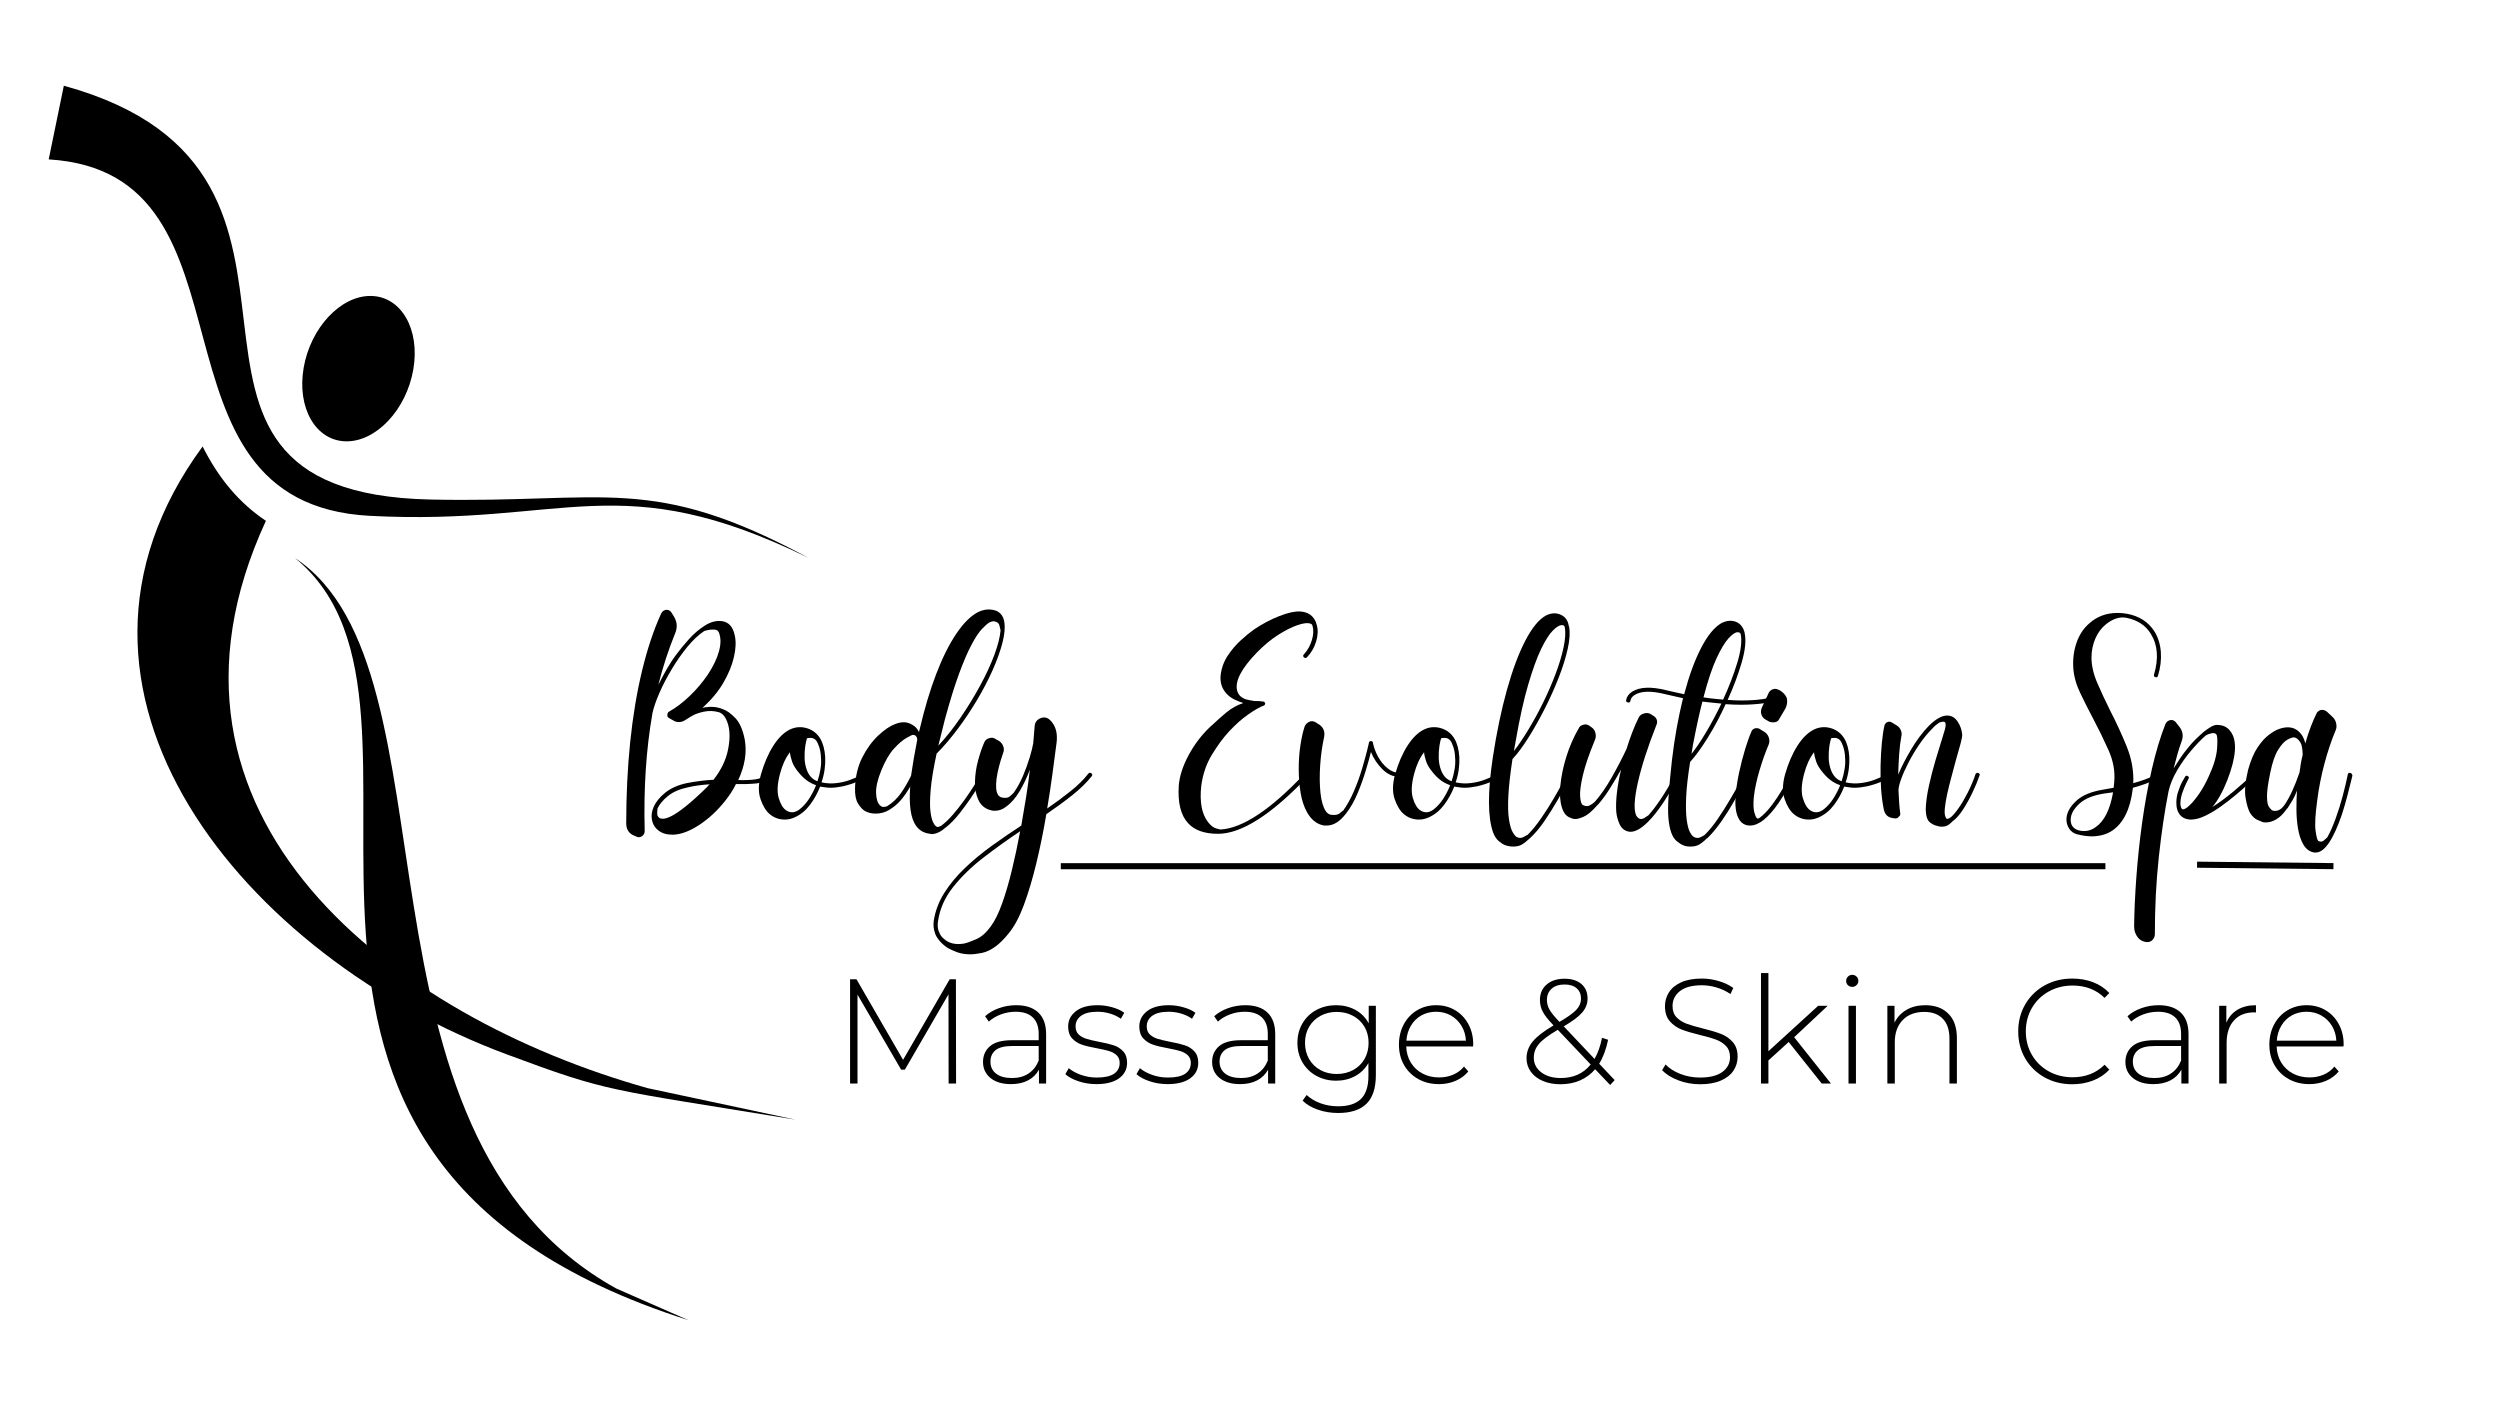 <svg xmlns="http://www.w3.org/2000/svg" xmlns:xlink="http://www.w3.org/1999/xlink" width="1640" viewBox="0 0 1230 693" height="924" preserveAspectRatio="xMidYMid meet"><defs><g></g><clipPath id="213581108c"><path d="M 23 42 L 397.371 42 L 397.371 275 L 23 275 Z M 23 42 " clip-rule="nonzero"></path></clipPath></defs><g fill="#000000" fill-opacity="1"><g transform="translate(308.098, 409.247)"><g><path d="M 69.234 -28.672 C 69.703 -29.141 70.211 -29.188 70.766 -28.812 C 71.328 -28.344 71.328 -27.828 70.766 -27.266 C 68.992 -25.223 66.688 -24.062 63.844 -23.781 C 61 -23.5 57.711 -23.406 53.984 -23.5 C 53.328 -22.102 52.555 -20.727 51.672 -19.375 C 50.785 -18.02 49.832 -16.691 48.812 -15.391 C 44.988 -10.535 40.742 -6.566 36.078 -3.484 C 31.422 -0.41 27.18 1.219 23.359 1.406 L 22.516 1.406 C 19.816 1.406 17.578 0.707 15.797 -0.688 C 14.023 -2.094 12.957 -3.961 12.594 -6.297 C 12.312 -8.16 12.586 -10.07 13.422 -12.031 C 13.422 -12.125 13.441 -12.191 13.484 -12.234 C 13.535 -12.285 13.562 -12.312 13.562 -12.312 C 14.594 -14.727 16.457 -17.031 19.156 -19.219 C 21.863 -21.414 25.363 -22.984 29.656 -23.922 C 34.406 -24.848 38.832 -25.406 42.938 -25.594 C 46.664 -30.352 49.039 -35.25 50.062 -40.281 C 51.094 -45.312 51.094 -49.551 50.062 -53 C 49.039 -56.363 47.504 -58.32 45.453 -58.875 C 43.023 -59.531 40.598 -59.602 38.172 -59.094 C 35.754 -58.582 33.754 -57.859 32.172 -56.922 C 32.078 -56.828 31.938 -56.734 31.75 -56.641 C 31.562 -56.547 31.375 -56.453 31.188 -56.359 C 31.188 -56.266 31.141 -56.219 31.047 -56.219 L 28.812 -54.828 C 27.875 -54.266 26.895 -53.984 25.875 -53.984 C 24.844 -53.984 23.91 -54.266 23.078 -54.828 L 21.125 -55.938 C 20.375 -56.312 20.094 -56.875 20.281 -57.625 C 20.281 -58.363 20.562 -58.875 21.125 -59.156 C 24.477 -61.02 27.852 -63.582 31.25 -66.844 C 34.656 -70.113 37.617 -73.613 40.141 -77.344 C 42.848 -81.445 44.688 -85.289 45.656 -88.875 C 46.633 -92.469 46.613 -95.523 45.594 -98.047 C 45.219 -98.973 44.445 -99.457 43.281 -99.5 C 42.113 -99.551 41.02 -99.457 40 -99.219 C 38.977 -98.988 38.422 -98.828 38.328 -98.734 C 35.523 -96.867 32.77 -94.281 30.062 -90.969 C 27.363 -87.664 24.82 -84.031 22.438 -80.062 C 20.062 -76.102 18.035 -72.211 16.359 -68.391 C 14.68 -64.566 13.516 -61.164 12.859 -58.188 L 12.859 -58.047 C 9.785 -40.422 8.531 -21.211 9.094 -0.422 C 9.094 0.703 8.672 1.539 7.828 2.094 C 7.367 2.469 6.812 2.656 6.156 2.656 C 5.969 2.656 5.781 2.629 5.594 2.578 C 5.406 2.535 5.219 2.469 5.031 2.375 L 4.062 1.953 C 1.352 0.93 0 -1.117 0 -4.203 C 0 -18.086 0.648 -31.395 1.953 -44.125 C 3.266 -56.852 5.223 -68.602 7.828 -79.375 C 10.441 -90.145 13.566 -99.488 17.203 -107.406 C 17.672 -108.438 18.508 -109.047 19.719 -109.234 C 20.926 -109.234 21.812 -108.719 22.375 -107.688 L 23.5 -105.875 C 25.082 -103.258 25.27 -100.508 24.062 -97.625 C 20.789 -89.602 18.035 -81.164 15.797 -72.312 C 17.109 -74.914 18.508 -77.523 20 -80.141 C 21.488 -82.754 23.117 -85.223 24.891 -87.547 C 26.473 -89.691 28.453 -92.094 30.828 -94.75 C 33.211 -97.406 35.828 -99.641 38.672 -101.453 C 41.516 -103.273 44.332 -104.004 47.125 -103.641 C 50.488 -103.172 52.586 -100.789 53.422 -96.5 C 54.078 -93.613 53.938 -90.117 53 -86.016 C 52.07 -81.91 50.328 -77.664 47.766 -73.281 C 45.203 -68.906 41.773 -64.805 37.484 -60.984 C 39.066 -61.348 40.719 -61.504 42.438 -61.453 C 44.164 -61.41 45.914 -61.02 47.688 -60.281 C 49.551 -59.625 51.555 -58.176 53.703 -55.938 C 55.848 -53.707 57.391 -50.164 58.328 -45.312 C 59.441 -39.062 58.367 -32.441 55.109 -25.453 C 58.367 -25.359 61.188 -25.473 63.562 -25.797 C 65.938 -26.129 67.828 -27.086 69.234 -28.672 Z M 39.719 -21.953 C 39.906 -22.141 40.113 -22.375 40.344 -22.656 C 40.582 -22.938 40.844 -23.172 41.125 -23.359 C 39.352 -23.266 37.555 -23.098 35.734 -22.859 C 33.91 -22.629 32.02 -22.281 30.062 -21.812 C 26.156 -20.977 22.988 -19.582 20.562 -17.625 C 18.133 -15.664 16.41 -13.613 15.391 -11.469 C 15.391 -11.281 15.344 -10.578 15.25 -9.359 C 15.156 -8.148 15.57 -7.27 16.5 -6.719 C 16.781 -6.531 17.363 -6.438 18.25 -6.438 C 19.133 -6.438 20.438 -6.852 22.156 -7.688 C 23.883 -8.531 26.172 -10.07 29.016 -12.312 C 31.859 -14.551 35.426 -17.766 39.719 -21.953 Z M 39.719 -21.953 "></path></g></g></g><g fill="#000000" fill-opacity="1"><g transform="translate(374.386, 409.247)"><g><path d="M 52.453 -28.531 C 52.816 -27.969 52.723 -27.5 52.172 -27.125 C 52.078 -27.039 50.883 -26.414 48.594 -25.25 C 46.312 -24.082 43.539 -23.125 40.281 -22.375 C 39.25 -22.188 38.223 -22.02 37.203 -21.875 C 36.18 -21.738 35.203 -21.672 34.266 -21.672 C 33.328 -21.672 32.438 -21.738 31.594 -21.875 C 30.758 -22.02 29.926 -22.141 29.094 -22.234 C 27.875 -19.066 26.238 -16.109 24.188 -13.359 C 22.145 -10.609 19.723 -8.578 16.922 -7.266 C 15.242 -6.43 13.52 -6.016 11.75 -6.016 C 8.945 -6.016 6.473 -6.898 4.328 -8.672 C 2.461 -10.254 0.953 -12.723 -0.203 -16.078 C -1.367 -19.441 -1.301 -23.5 0 -28.25 C 1.582 -33.75 3.586 -38.41 6.016 -42.234 C 8.441 -46.055 11.098 -48.711 13.984 -50.203 C 16.973 -51.703 20.051 -51.891 23.219 -50.766 C 28.344 -48.898 31.141 -44.238 31.609 -36.781 C 31.703 -34.82 31.609 -32.789 31.328 -30.688 C 31.047 -28.594 30.535 -26.473 29.797 -24.328 C 32.305 -23.773 34.82 -23.66 37.344 -23.984 C 39.863 -24.305 42.145 -24.863 44.188 -25.656 C 46.238 -26.457 47.895 -27.18 49.156 -27.828 C 50.414 -28.484 51.047 -28.812 51.047 -28.812 C 51.234 -29 51.488 -29.047 51.812 -28.953 C 52.145 -28.859 52.359 -28.719 52.453 -28.531 Z M 19.016 -11.047 C 20.785 -12.441 22.348 -14.188 23.703 -16.281 C 25.055 -18.383 26.195 -20.602 27.125 -22.938 C 26.945 -22.938 26.812 -22.984 26.719 -23.078 C 23.82 -24.098 21.207 -26.008 18.875 -28.812 C 17.102 -30.863 15.914 -32.773 15.312 -34.547 C 14.707 -36.316 14.359 -37.852 14.266 -39.156 C 12.117 -36.363 10.488 -32.82 9.375 -28.531 C 8.062 -23.594 7.848 -19.629 8.734 -16.641 C 9.617 -13.66 10.812 -11.656 12.312 -10.625 C 14.457 -9.133 16.691 -9.273 19.016 -11.047 Z M 27.828 -24.891 C 28.484 -26.848 28.973 -28.852 29.297 -30.906 C 29.629 -32.957 29.703 -34.867 29.516 -36.641 C 29.516 -37.578 29.395 -38.648 29.156 -39.859 C 28.926 -41.066 28.531 -42.281 27.969 -43.5 C 27.133 -45.551 25.691 -46.438 23.641 -46.156 C 23.266 -46.156 22.938 -46.109 22.656 -46.016 C 22.375 -45.266 22.094 -44.004 21.812 -42.234 C 21.539 -40.461 21.426 -38.504 21.469 -36.359 C 21.508 -34.211 21.906 -32.16 22.656 -30.203 C 23.688 -27.598 25.27 -25.875 27.406 -25.031 C 27.5 -24.938 27.641 -24.891 27.828 -24.891 Z M 27.828 -24.891 "></path></g></g></g><g fill="#000000" fill-opacity="1"><g transform="translate(421.374, 409.247)"><g><path d="M 62.656 -28.953 C 63.312 -28.578 63.453 -28.109 63.078 -27.547 C 63.078 -27.547 62.656 -26.82 61.812 -25.375 C 60.977 -23.938 59.859 -22.117 58.453 -19.922 C 57.055 -17.734 55.473 -15.426 53.703 -13 C 49.785 -7.5 46.195 -3.633 42.938 -1.406 C 42.938 -1.312 42.891 -1.266 42.797 -1.266 C 42.797 -1.266 42.703 -1.172 42.516 -0.984 C 40.555 0.422 38.738 1.125 37.062 1.125 C 36.688 1.125 36.453 1.078 36.359 0.984 C 33.285 0.703 30.91 -0.648 29.234 -3.078 C 26.711 -6.711 25.781 -13.098 26.438 -22.234 C 25.125 -19.898 23.648 -17.754 22.016 -15.797 C 20.391 -13.836 18.41 -12.16 16.078 -10.766 C 14.117 -9.555 11.883 -8.953 9.375 -8.953 C 7.508 -8.953 5.785 -9.367 4.203 -10.203 C 2.984 -10.953 1.836 -12.188 0.766 -13.906 C -0.305 -15.633 -0.797 -18.223 -0.703 -21.672 C -0.516 -27.266 0.672 -32.227 2.859 -36.562 C 5.055 -40.906 7.672 -44.5 10.703 -47.344 C 13.734 -50.188 16.504 -52.07 19.016 -53 C 22.285 -54.312 25.129 -54.176 27.547 -52.594 C 28.297 -52.219 28.926 -51.723 29.438 -51.109 C 29.945 -50.504 30.391 -49.832 30.766 -49.094 L 31.188 -50.766 C 33.52 -60.742 36.203 -69.695 39.234 -77.625 C 42.266 -85.551 45.551 -92.145 49.094 -97.406 C 52.633 -102.676 56.223 -106.242 59.859 -108.109 C 62.93 -109.598 65.961 -109.785 68.953 -108.672 C 71.098 -107.641 72.359 -105.82 72.734 -103.219 C 73.191 -100.508 72.883 -97.082 71.812 -92.938 C 70.738 -88.789 69.109 -84.27 66.922 -79.375 C 64.734 -74.477 62.145 -69.535 59.156 -64.547 C 56.176 -59.555 52.984 -54.801 49.578 -50.281 C 46.172 -45.758 42.789 -41.82 39.438 -38.469 C 37.852 -31.094 36.875 -25.098 36.5 -20.484 C 36.125 -15.867 36.098 -12.328 36.422 -9.859 C 36.754 -7.391 37.195 -5.641 37.75 -4.609 C 38.312 -3.586 38.734 -2.984 39.016 -2.797 C 39.484 -2.422 39.953 -2.301 40.422 -2.438 C 40.891 -2.582 41.305 -2.75 41.672 -2.938 C 41.672 -2.938 41.691 -2.938 41.734 -2.938 C 41.785 -2.938 41.812 -2.984 41.812 -3.078 C 43.582 -4.379 45.422 -6.125 47.328 -8.312 C 49.242 -10.508 51.109 -12.863 52.922 -15.375 C 54.742 -17.895 56.379 -20.32 57.828 -22.656 C 59.273 -24.988 60.422 -26.945 61.266 -28.531 C 61.629 -29.188 62.094 -29.328 62.656 -28.953 Z M 43.5 -55.25 L 40.281 -42.375 C 44.102 -46.477 47.758 -51.094 51.25 -56.219 C 54.75 -61.352 57.941 -66.578 60.828 -71.891 C 63.723 -77.203 66.055 -82.234 67.828 -86.984 C 69.598 -91.742 70.625 -95.801 70.906 -99.156 C 70.812 -99.438 70.645 -100.133 70.406 -101.25 C 70.176 -102.375 69.551 -103.078 68.531 -103.359 C 67.594 -103.734 66.52 -103.594 65.312 -102.938 C 64.383 -102.375 63.172 -101.301 61.672 -99.719 C 60.18 -98.133 58.504 -95.594 56.641 -92.094 C 54.773 -88.602 52.742 -83.895 50.547 -77.969 C 48.359 -72.051 46.008 -64.477 43.5 -55.25 Z M 26.859 -27.547 C 27.223 -30.16 27.66 -32.938 28.172 -35.875 C 28.691 -38.812 29.281 -42.004 29.938 -45.453 C 29.938 -45.641 29.844 -46.016 29.656 -46.578 C 29.562 -46.766 29.375 -46.992 29.094 -47.266 C 28.812 -47.547 28.344 -47.688 27.688 -47.688 C 27.406 -47.688 26.352 -47.172 24.531 -46.141 C 22.719 -45.117 20.672 -43.348 18.391 -40.828 C 16.109 -38.316 14.035 -34.727 12.172 -30.062 C 10.398 -25.688 9.562 -22.031 9.656 -19.094 C 9.75 -16.156 10.398 -14.125 11.609 -13 C 12.172 -12.445 12.773 -12.191 13.422 -12.234 C 14.078 -12.285 14.641 -12.406 15.109 -12.594 C 17.805 -14.27 20.062 -16.41 21.875 -19.016 C 23.695 -21.629 25.359 -24.473 26.859 -27.547 Z M 26.859 -27.547 "></path></g></g></g><g fill="#000000" fill-opacity="1"><g transform="translate(479.97, 409.247)"><g><path d="M 56.922 -28.812 C 57.484 -28.438 57.578 -27.969 57.203 -27.406 C 54.68 -24.238 51.484 -21.113 47.609 -18.031 C 43.742 -14.957 39.484 -11.836 34.828 -8.672 C 33.43 -0.367 31.797 7.648 29.922 15.391 C 28.055 23.129 26.004 30.004 23.766 36.016 C 21.535 42.023 19.02 46.707 16.219 50.062 C 13.977 52.863 11.785 55.031 9.641 56.562 C 7.504 58.102 5.363 59.109 3.219 59.578 C 2.188 59.766 1.203 59.926 0.266 60.062 C -0.66 60.207 -1.586 60.281 -2.516 60.281 C -5.035 60.281 -7.227 59.93 -9.094 59.234 C -10.957 58.535 -12.539 57.812 -13.844 57.062 C -15.613 55.852 -17.035 54.547 -18.109 53.141 C -19.18 51.742 -19.812 50.582 -20 49.656 C -20.656 47.883 -20.844 45.926 -20.562 43.781 C -19.812 38.926 -18.082 34.352 -15.375 30.062 C -12.676 25.781 -9.297 21.703 -5.234 17.828 C -1.18 13.961 3.242 10.301 8.047 6.844 C 12.848 3.395 17.672 0.086 22.516 -3.078 C 23.359 -7.828 24.148 -12.535 24.891 -17.203 C 25.641 -21.867 26.25 -26.344 26.719 -30.625 C 25.406 -26.988 23.742 -23.469 21.734 -20.062 C 19.734 -16.664 17.477 -14.082 14.969 -12.312 C 13.289 -11 11.473 -10.344 9.516 -10.344 C 9.141 -10.344 8.785 -10.363 8.453 -10.406 C 8.129 -10.457 7.781 -10.531 7.406 -10.625 C 4.613 -11.375 2.613 -13.055 1.406 -15.672 C 0.188 -18.273 -0.375 -21.301 -0.281 -24.75 C -0.188 -28.207 0.32 -31.66 1.25 -35.109 C 2.188 -38.555 3.172 -41.445 4.203 -43.781 C 4.66 -44.988 5.453 -45.734 6.578 -46.016 C 7.785 -46.484 8.906 -46.344 9.938 -45.594 L 11.469 -44.75 C 12.488 -44.102 13.207 -43.219 13.625 -42.094 C 14.051 -40.977 14.031 -39.859 13.562 -38.734 C 11.883 -33.891 10.812 -29.695 10.344 -26.156 C 9.883 -22.613 10.07 -20.051 10.906 -18.469 C 11.281 -17.719 11.891 -17.203 12.734 -16.922 C 14.598 -16.453 16.02 -16.66 17 -17.547 C 17.977 -18.43 18.508 -18.922 18.594 -19.016 C 18.594 -19.109 18.641 -19.156 18.734 -19.156 C 20.516 -21.676 22.055 -24.473 23.359 -27.547 C 24.66 -30.629 25.754 -33.641 26.641 -36.578 C 27.523 -39.516 28.109 -41.867 28.391 -43.641 L 29.094 -52.172 C 29.281 -53.941 30.258 -55.195 32.031 -55.938 C 33.895 -56.594 35.477 -56.223 36.781 -54.828 L 37.203 -54.406 C 39.535 -51.789 40.422 -48.25 39.859 -43.781 C 39.203 -38.645 38.5 -33.348 37.75 -27.891 C 37.008 -22.441 36.176 -16.969 35.25 -11.469 C 39.438 -14.352 43.301 -17.219 46.844 -20.062 C 50.395 -22.906 53.289 -25.773 55.531 -28.672 C 55.988 -29.141 56.453 -29.188 56.922 -28.812 Z M 7.547 46.438 C 9.504 43.82 11.348 40.086 13.078 35.234 C 14.805 30.391 16.414 24.891 17.906 18.734 C 19.395 12.586 20.742 6.25 21.953 -0.281 C 15.805 3.82 9.797 8.133 3.922 12.656 C -1.953 17.176 -6.941 22.023 -11.047 27.203 C -15.148 32.379 -17.625 38 -18.469 44.062 C -18.738 45.738 -18.645 47.32 -18.188 48.812 L -18.047 48.953 C -17.578 50.441 -16.828 51.609 -15.797 52.453 C -13.285 54.867 -9.883 55.707 -5.594 54.969 C -4.289 54.688 -2.332 53.984 0.281 52.859 C 2.895 51.742 5.316 49.602 7.547 46.438 Z M 7.547 46.438 "></path></g></g></g><g fill="#000000" fill-opacity="1"><g transform="translate(532.552, 409.247)"><g></g></g></g><g fill="#000000" fill-opacity="1"><g transform="translate(579.82, 409.247)"><g><path d="M 61.672 -85.875 C 61.211 -86.344 61.211 -86.805 61.672 -87.266 C 63.535 -89.316 64.863 -91.695 65.656 -94.406 C 66.457 -97.113 66.531 -99.488 65.875 -101.531 C 65.781 -102 65.359 -102.328 64.609 -102.516 C 63.305 -102.891 61.281 -102.609 58.531 -101.672 C 55.781 -100.742 52.633 -99.16 49.094 -96.922 C 45.551 -94.68 42.008 -91.742 38.469 -88.109 C 31 -80.367 27.781 -74.219 28.812 -69.656 C 29.281 -67.508 30.723 -66.016 33.141 -65.172 C 34.641 -64.797 36.086 -64.516 37.484 -64.328 C 38.691 -64.422 40.133 -64.332 41.812 -64.062 L 41.953 -64.062 L 42.094 -63.922 L 42.234 -63.922 C 42.234 -63.828 42.281 -63.781 42.375 -63.781 L 42.375 -63.641 C 42.469 -63.641 42.516 -63.594 42.516 -63.5 L 42.516 -63.359 L 42.656 -63.219 L 42.656 -62.938 C 42.656 -62.844 42.629 -62.797 42.578 -62.797 C 42.535 -62.797 42.516 -62.797 42.516 -62.797 L 42.516 -62.516 C 42.516 -62.516 42.488 -62.516 42.438 -62.516 C 42.395 -62.516 42.375 -62.469 42.375 -62.375 C 42.375 -62.375 42.348 -62.375 42.297 -62.375 C 42.254 -62.375 42.234 -62.328 42.234 -62.234 L 42.094 -62.234 L 42.094 -62.094 L 41.953 -62.094 C 40.086 -61.445 37.547 -60.004 34.328 -57.766 C 31.117 -55.523 27.926 -52.68 24.75 -49.234 C 22.051 -46.336 19.301 -42.602 16.5 -38.031 C 13.707 -33.469 11.938 -28.297 11.188 -22.516 C 10.352 -14.586 11.473 -8.664 14.547 -4.75 C 15.848 -3.07 17.176 -2.047 18.531 -1.672 C 19.883 -1.305 20.562 -1.125 20.562 -1.125 C 31.469 -1.676 45.312 -10.859 62.094 -28.672 C 62.656 -29.234 63.125 -29.234 63.5 -28.672 C 64.145 -28.297 64.191 -27.828 63.641 -27.266 C 45.734 -8.43 31 0.984 19.438 0.984 C 12.82 0.984 7.926 -0.742 4.75 -4.203 C 1.113 -8.109 -0.422 -14.305 0.141 -22.797 C 0.516 -27.367 2.098 -32.285 4.891 -37.547 C 7.691 -42.816 11.238 -47.504 15.531 -51.609 L 16.359 -52.312 C 18.598 -54.457 20.973 -56.578 23.484 -58.672 C 26.004 -60.766 28.805 -62.328 31.891 -63.359 C 30.398 -63.828 28.93 -64.41 27.484 -65.109 C 26.035 -65.805 24.754 -66.758 23.641 -67.969 C 21.398 -70.395 20.422 -73.332 20.703 -76.781 C 21.078 -80.32 22.219 -83.562 24.125 -86.5 C 26.039 -89.438 28.234 -92.023 30.703 -94.266 C 33.172 -96.504 35.336 -98.273 37.203 -99.578 C 41.211 -102.285 45.359 -104.477 49.641 -106.156 C 53.93 -107.832 57.383 -108.578 60 -108.391 C 63.82 -108.109 66.383 -106.289 67.688 -102.938 C 67.688 -102.844 67.707 -102.75 67.75 -102.656 C 67.801 -102.562 67.828 -102.469 67.828 -102.375 C 67.828 -102.281 67.848 -102.207 67.891 -102.156 C 67.941 -102.113 67.969 -102.047 67.969 -101.953 C 68.719 -99.535 68.648 -96.812 67.766 -93.781 C 66.879 -90.75 65.363 -88.113 63.219 -85.875 C 62.75 -85.406 62.234 -85.406 61.672 -85.875 Z M 61.672 -85.875 "></path></g></g></g><g fill="#000000" fill-opacity="1"><g transform="translate(638.975, 409.247)"><g><path d="M 49.797 -28.953 C 50.441 -28.953 50.766 -28.625 50.766 -27.969 C 50.766 -27.32 50.441 -27 49.797 -27 C 46.617 -27 43.77 -28.234 41.25 -30.703 C 38.738 -33.172 36.832 -36.035 35.531 -39.297 C 34.969 -36.961 34.125 -33.93 33 -30.203 C 31.883 -26.473 30.535 -22.719 28.953 -18.938 C 27.367 -15.164 25.504 -11.883 23.359 -9.094 L 23.359 -8.953 L 23.219 -8.953 C 21.82 -7.086 20.328 -5.641 18.734 -4.609 C 17.148 -3.586 15.473 -3.078 13.703 -3.078 C 13.422 -3.078 13.117 -3.078 12.797 -3.078 C 12.473 -3.078 12.172 -3.125 11.891 -3.219 C 8.723 -3.875 6.113 -6.02 4.062 -9.656 C 2.562 -12.352 1.508 -15.566 0.906 -19.297 C 0.301 -23.023 0 -26.914 0 -30.969 C 0 -35.031 0.273 -38.898 0.828 -42.578 C 1.391 -46.266 2.094 -49.367 2.938 -51.891 C 3.406 -52.91 4.148 -53.656 5.172 -54.125 C 6.203 -54.594 7.273 -54.5 8.391 -53.844 L 9.234 -53.281 C 12.023 -51.789 13.098 -49.508 12.453 -46.438 C 11.516 -42.145 10.879 -37.551 10.547 -32.656 C 10.223 -27.758 10.27 -23.281 10.688 -19.219 C 11.113 -15.164 11.977 -12.16 13.281 -10.203 C 13.938 -9.18 14.773 -8.578 15.797 -8.391 C 17.754 -8.109 19.195 -8.336 20.125 -9.078 C 21.062 -9.828 21.578 -10.25 21.672 -10.344 L 21.812 -10.344 C 23.77 -13.051 25.539 -16.242 27.125 -19.922 C 28.719 -23.609 30.051 -27.27 31.125 -30.906 C 32.195 -34.539 33.035 -37.57 33.641 -40 C 34.242 -42.426 34.547 -43.688 34.547 -43.781 C 34.547 -44.332 34.875 -44.609 35.531 -44.609 C 36.176 -44.609 36.5 -44.332 36.5 -43.781 C 36.969 -41.445 37.832 -39.133 39.094 -36.844 C 40.352 -34.562 41.914 -32.676 43.781 -31.188 C 45.645 -29.695 47.648 -28.953 49.797 -28.953 Z M 49.797 -28.953 "></path></g></g></g><g fill="#000000" fill-opacity="1"><g transform="translate(686.383, 409.247)"><g><path d="M 52.453 -28.531 C 52.816 -27.969 52.723 -27.5 52.172 -27.125 C 52.078 -27.039 50.883 -26.414 48.594 -25.25 C 46.312 -24.082 43.539 -23.125 40.281 -22.375 C 39.25 -22.188 38.223 -22.02 37.203 -21.875 C 36.18 -21.738 35.203 -21.672 34.266 -21.672 C 33.328 -21.672 32.438 -21.738 31.594 -21.875 C 30.758 -22.02 29.926 -22.141 29.094 -22.234 C 27.875 -19.066 26.238 -16.109 24.188 -13.359 C 22.145 -10.609 19.723 -8.578 16.922 -7.266 C 15.242 -6.43 13.52 -6.016 11.75 -6.016 C 8.945 -6.016 6.473 -6.898 4.328 -8.672 C 2.461 -10.254 0.953 -12.723 -0.203 -16.078 C -1.367 -19.441 -1.301 -23.5 0 -28.25 C 1.582 -33.75 3.586 -38.41 6.016 -42.234 C 8.441 -46.055 11.098 -48.711 13.984 -50.203 C 16.973 -51.703 20.051 -51.891 23.219 -50.766 C 28.344 -48.898 31.141 -44.238 31.609 -36.781 C 31.703 -34.82 31.609 -32.789 31.328 -30.688 C 31.047 -28.594 30.535 -26.473 29.797 -24.328 C 32.305 -23.773 34.82 -23.66 37.344 -23.984 C 39.863 -24.305 42.145 -24.863 44.188 -25.656 C 46.238 -26.457 47.895 -27.18 49.156 -27.828 C 50.414 -28.484 51.047 -28.812 51.047 -28.812 C 51.234 -29 51.488 -29.047 51.812 -28.953 C 52.145 -28.859 52.359 -28.719 52.453 -28.531 Z M 19.016 -11.047 C 20.785 -12.441 22.348 -14.188 23.703 -16.281 C 25.055 -18.383 26.195 -20.602 27.125 -22.938 C 26.945 -22.938 26.812 -22.984 26.719 -23.078 C 23.82 -24.098 21.207 -26.008 18.875 -28.812 C 17.102 -30.863 15.914 -32.773 15.312 -34.547 C 14.707 -36.316 14.359 -37.852 14.266 -39.156 C 12.117 -36.363 10.488 -32.82 9.375 -28.531 C 8.062 -23.594 7.848 -19.629 8.734 -16.641 C 9.617 -13.66 10.812 -11.656 12.312 -10.625 C 14.457 -9.133 16.691 -9.273 19.016 -11.047 Z M 27.828 -24.891 C 28.484 -26.848 28.973 -28.852 29.297 -30.906 C 29.629 -32.957 29.703 -34.867 29.516 -36.641 C 29.516 -37.578 29.395 -38.648 29.156 -39.859 C 28.926 -41.066 28.531 -42.281 27.969 -43.5 C 27.133 -45.551 25.691 -46.438 23.641 -46.156 C 23.266 -46.156 22.938 -46.109 22.656 -46.016 C 22.375 -45.266 22.094 -44.004 21.812 -42.234 C 21.539 -40.461 21.426 -38.504 21.469 -36.359 C 21.508 -34.211 21.906 -32.16 22.656 -30.203 C 23.688 -27.598 25.27 -25.875 27.406 -25.031 C 27.5 -24.938 27.641 -24.891 27.828 -24.891 Z M 27.828 -24.891 "></path></g></g></g><g fill="#000000" fill-opacity="1"><g transform="translate(733.372, 409.247)"><g><path d="M 39.016 -28.953 C 39.578 -28.578 39.719 -28.109 39.438 -27.547 C 39.344 -27.266 38.691 -25.984 37.484 -23.703 C 36.273 -21.422 34.711 -18.625 32.797 -15.312 C 30.891 -12 28.789 -8.664 26.5 -5.312 C 24.219 -1.957 21.863 0.836 19.438 3.078 C 17.852 4.566 16.41 5.688 15.109 6.438 C 13.984 6.988 12.629 7.266 11.047 7.266 C 9.836 7.266 8.535 7.035 7.141 6.578 C 6.203 6.203 5.172 5.547 4.047 4.609 C 2.93 3.68 2.004 2.285 1.266 0.422 C -1.441 -7.129 -1.488 -19.531 1.125 -36.781 C 2.988 -49 5.297 -60.023 8.047 -69.859 C 10.797 -79.691 13.82 -87.781 17.125 -94.125 C 20.438 -100.469 23.816 -104.57 27.266 -106.438 C 29.879 -107.738 32.352 -107.832 34.688 -106.719 C 36.832 -105.688 38.094 -103.867 38.469 -101.266 L 38.594 -101.125 C 39.156 -98.227 38.945 -94.566 37.969 -90.141 C 36.988 -85.711 35.492 -80.93 33.484 -75.797 C 31.484 -70.672 29.176 -65.547 26.562 -60.422 C 23.957 -55.297 21.301 -50.586 18.594 -46.297 C 15.895 -42.004 13.332 -38.551 10.906 -35.938 C 10.906 -35.844 10.859 -35.797 10.766 -35.797 C 9.648 -28.43 8.973 -22.367 8.734 -17.609 C 8.504 -12.859 8.598 -9.082 9.016 -6.281 C 9.441 -3.488 10.004 -1.441 10.703 -0.141 C 11.398 1.16 12.078 2.047 12.734 2.516 C 13.941 3.172 15.129 3.172 16.297 2.516 C 17.461 1.859 18.047 1.531 18.047 1.531 L 18.188 1.531 C 20.414 -0.695 22.672 -3.469 24.953 -6.781 C 27.242 -10.094 29.344 -13.398 31.25 -16.703 C 33.164 -20.016 34.707 -22.789 35.875 -25.031 C 37.039 -27.27 37.625 -28.391 37.625 -28.391 C 38 -29.047 38.461 -29.234 39.016 -28.953 Z M 12.312 -44.469 L 11.469 -39.719 C 13.707 -42.613 16.082 -46.133 18.594 -50.281 C 21.113 -54.426 23.539 -58.875 25.875 -63.625 C 28.207 -68.383 30.258 -73.117 32.031 -77.828 C 33.801 -82.535 35.102 -86.895 35.938 -90.906 C 36.781 -94.914 36.969 -98.18 36.5 -100.703 C 36.312 -101.441 35.801 -101.766 34.969 -101.672 C 33.844 -101.672 32.395 -100.785 30.625 -99.016 C 28.852 -97.242 26.941 -94.238 24.891 -90 C 22.836 -85.758 20.719 -79.93 18.531 -72.516 C 16.344 -65.098 14.27 -55.75 12.312 -44.469 Z M 12.312 -44.469 "></path></g></g></g><g fill="#000000" fill-opacity="1"><g transform="translate(768.333, 409.247)"><g><path d="M 57.625 -28.953 C 58.27 -28.578 58.41 -28.109 58.047 -27.547 C 55.43 -22.984 53.004 -18.973 50.766 -15.516 C 48.523 -12.066 46.379 -9.18 44.328 -6.859 L 44.062 -6.578 C 40.145 -2.191 36.738 0 33.844 0 C 33.656 0 33.469 -0.02 33.281 -0.062 C 33.094 -0.113 32.91 -0.141 32.734 -0.141 C 30.773 -0.609 29.348 -1.844 28.453 -3.844 C 27.566 -5.852 27.035 -7.883 26.859 -9.938 C 26.672 -12.633 26.785 -15.773 27.203 -19.359 C 27.617 -22.953 28.297 -26.707 29.234 -30.625 C 27.461 -27.457 25.645 -24.379 23.781 -21.391 C 21.914 -18.41 20.004 -15.801 18.047 -13.562 C 17.953 -13.469 17.859 -13.375 17.766 -13.281 C 17.672 -13.188 17.531 -13.047 17.344 -12.859 C 16.133 -11.461 14.898 -10.25 13.641 -9.219 C 12.379 -8.195 11.098 -7.457 9.797 -7 C 8.672 -6.531 7.645 -6.297 6.719 -6.297 C 5.875 -6.297 4.988 -6.531 4.062 -7 C 2.289 -7.645 0.984 -9.273 0.141 -11.891 C -0.797 -14.773 -1.051 -18.43 -0.625 -22.859 C -0.207 -27.297 0.766 -31.984 2.297 -36.922 C 3.836 -41.859 5.867 -46.52 8.391 -50.906 C 8.766 -51.844 9.602 -52.453 10.906 -52.734 C 11.938 -53.004 12.914 -52.77 13.844 -52.031 L 14.828 -51.328 C 15.754 -50.672 16.359 -49.738 16.641 -48.531 C 16.922 -47.32 16.828 -46.203 16.359 -45.172 C 13.473 -38.18 11.492 -32.379 10.422 -27.766 C 9.348 -23.148 8.906 -19.648 9.094 -17.266 C 9.281 -14.891 9.742 -13.516 10.484 -13.141 C 11.797 -12.492 12.961 -12.473 13.984 -13.078 C 15.016 -13.68 15.711 -14.172 16.078 -14.547 C 16.266 -14.734 16.359 -14.828 16.359 -14.828 L 16.5 -14.969 C 19.113 -17.945 21.75 -21.742 24.406 -26.359 C 27.062 -30.973 29.555 -35.754 31.891 -40.703 C 33.754 -46.672 35.711 -51.75 37.766 -55.938 C 38.316 -57.156 39.203 -57.906 40.422 -58.188 C 41.723 -58.645 42.938 -58.504 44.062 -57.766 L 44.891 -57.203 C 45.828 -56.734 46.457 -56.055 46.781 -55.172 C 47.102 -54.285 47.035 -53.379 46.578 -52.453 C 42.285 -41.535 39.254 -32.113 37.484 -24.188 C 35.711 -16.27 35.43 -10.91 36.641 -8.109 C 37.109 -7.273 37.672 -6.719 38.328 -6.438 C 39.066 -6.156 39.879 -6.289 40.766 -6.844 C 41.648 -7.406 42.281 -7.828 42.656 -8.109 C 42.656 -8.109 42.676 -8.109 42.719 -8.109 C 42.77 -8.109 42.797 -8.156 42.797 -8.25 C 44.566 -10.207 46.547 -12.816 48.734 -16.078 C 50.93 -19.348 53.426 -23.5 56.219 -28.531 C 56.594 -29.188 57.062 -29.328 57.625 -28.953 Z M 57.625 -28.953 "></path></g></g></g><g fill="#000000" fill-opacity="1"><g transform="translate(821.894, 409.247)"><g><path d="M 37.344 -28.531 C 37.906 -28.25 38.047 -27.781 37.766 -27.125 C 37.672 -26.852 37.016 -25.57 35.797 -23.281 C 34.586 -21 33.051 -18.203 31.188 -14.891 C 29.32 -11.586 27.242 -8.301 24.953 -5.031 C 22.672 -1.77 20.367 0.977 18.047 3.219 L 17.906 3.219 C 16.5 4.613 15.145 5.688 13.844 6.438 C 12.727 6.988 11.379 7.266 9.797 7.266 C 9.141 7.266 8.508 7.219 7.906 7.125 C 7.301 7.039 6.719 6.859 6.156 6.578 C 5.219 6.203 4.191 5.547 3.078 4.609 C 1.961 3.68 1.078 2.332 0.422 0.562 C -0.328 -1.488 -0.816 -3.984 -1.047 -6.922 C -1.285 -9.859 -1.238 -13.609 -0.906 -18.172 C -0.582 -22.742 -0.047 -28.438 0.703 -35.25 C 1.348 -40.75 2.133 -46.062 3.062 -51.188 C 4 -56.312 5.031 -61.16 6.156 -65.734 L -2.516 -67.688 C -9.504 -69.457 -14.586 -69.316 -17.766 -67.266 C -18.879 -66.523 -19.531 -65.594 -19.719 -64.469 C -19.906 -63.727 -20.328 -63.453 -20.984 -63.641 C -21.723 -63.828 -22 -64.242 -21.812 -64.891 C -21.539 -66.473 -20.562 -67.828 -18.875 -68.953 C -15.145 -71.285 -9.551 -71.52 -2.094 -69.656 C -0.883 -69.375 0.441 -69.066 1.891 -68.734 C 3.336 -68.41 4.945 -68.062 6.719 -67.688 C 9.133 -76.82 11.926 -84.441 15.094 -90.547 C 18.27 -96.66 21.582 -100.695 25.031 -102.656 C 27.738 -104.051 30.305 -104.191 32.734 -103.078 C 34.691 -102.047 35.945 -100.273 36.5 -97.766 L 36.5 -97.625 C 37.25 -94.082 36.758 -89.328 35.031 -83.359 C 33.312 -77.391 31.004 -71.234 28.109 -64.891 C 32.773 -64.516 37.414 -64.516 42.031 -64.891 C 46.645 -65.266 50.816 -66.195 54.547 -67.688 C 55.285 -67.875 55.75 -67.645 55.938 -67 C 56.125 -66.344 55.941 -65.922 55.391 -65.734 C 52.492 -64.523 49.273 -63.688 45.734 -63.219 C 42.191 -62.75 38.555 -62.516 34.828 -62.516 C 33.609 -62.516 32.348 -62.535 31.047 -62.578 C 29.742 -62.629 28.438 -62.703 27.125 -62.797 C 24.52 -57.109 21.656 -51.723 18.531 -46.641 C 15.406 -41.555 12.492 -37.523 9.797 -34.547 C 9.797 -34.453 9.75 -34.406 9.656 -34.406 C 8.531 -27.32 7.875 -21.473 7.688 -16.859 C 7.5 -12.242 7.594 -8.582 7.969 -5.875 C 8.344 -3.164 8.852 -1.188 9.5 0.062 C 10.156 1.32 10.812 2.141 11.469 2.516 C 12.676 3.172 13.836 3.191 14.953 2.578 C 16.078 1.973 16.641 1.672 16.641 1.672 C 18.879 -0.461 21.117 -3.188 23.359 -6.5 C 25.598 -9.812 27.672 -13.098 29.578 -16.359 C 31.492 -19.629 33.031 -22.379 34.188 -24.609 C 35.352 -26.848 35.938 -27.969 35.938 -27.969 C 36.312 -28.625 36.781 -28.812 37.344 -28.531 Z M 33 -98.188 C 31.883 -98.188 30.414 -97.207 28.594 -95.25 C 26.781 -93.289 24.801 -90.004 22.656 -85.391 C 20.508 -80.773 18.363 -74.363 16.219 -66.156 C 17.801 -65.875 19.383 -65.66 20.969 -65.516 C 22.562 -65.379 24.195 -65.219 25.875 -65.031 C 28.758 -71.281 31.086 -77.344 32.859 -83.219 C 34.641 -89.094 35.203 -93.754 34.547 -97.203 C 34.359 -97.859 33.844 -98.188 33 -98.188 Z M 11.047 -42.797 C 10.953 -42.047 10.832 -41.297 10.688 -40.547 C 10.551 -39.805 10.438 -39.066 10.344 -38.328 C 12.676 -41.305 15.125 -44.961 17.688 -49.297 C 20.25 -53.629 22.695 -58.223 25.031 -63.078 C 23.445 -63.266 21.863 -63.426 20.281 -63.562 C 18.695 -63.707 17.16 -63.875 15.672 -64.062 C 14.172 -58.188 12.629 -51.098 11.047 -42.797 Z M 11.047 -42.797 "></path></g></g></g><g fill="#000000" fill-opacity="1"><g transform="translate(855.457, 409.247)"><g><path d="M 3.5 -3.359 C 1.82 -3.922 0.562 -5.133 -0.281 -7 C -1.395 -9.414 -1.836 -12.582 -1.609 -16.5 C -1.379 -20.414 -0.801 -24.539 0.125 -28.875 C 1.062 -33.219 2.086 -37.207 3.203 -40.844 C 4.328 -44.477 5.312 -47.227 6.156 -49.094 C 6.438 -50.02 7.039 -50.625 7.969 -50.906 C 9 -51.094 9.836 -50.953 10.484 -50.484 L 12.734 -49.094 C 13.754 -48.438 14.453 -47.5 14.828 -46.281 C 15.203 -45.07 15.156 -43.91 14.688 -42.797 C 13.195 -39.348 11.727 -35.223 10.281 -30.422 C 8.832 -25.617 7.875 -21.117 7.406 -16.922 C 7.133 -13.66 7.227 -11.191 7.688 -9.516 C 8.156 -7.836 8.625 -6.859 9.094 -6.578 C 9.281 -6.391 9.562 -6.438 9.938 -6.719 L 10.062 -6.719 C 12.113 -8.207 14.141 -10.281 16.141 -12.938 C 18.148 -15.594 19.973 -18.344 21.609 -21.188 C 23.242 -24.031 24.477 -26.336 25.312 -28.109 C 25.406 -28.297 25.594 -28.457 25.875 -28.594 C 26.156 -28.738 26.391 -28.719 26.578 -28.531 C 27.223 -28.156 27.406 -27.688 27.125 -27.125 C 27.125 -27.125 26.398 -25.75 24.953 -23 C 23.516 -20.25 21.723 -17.289 19.578 -14.125 C 14.453 -6.758 9.789 -3.078 5.594 -3.078 C 5.219 -3.078 4.867 -3.098 4.547 -3.141 C 4.223 -3.191 3.875 -3.266 3.5 -3.359 Z M 15.109 -54.125 L 13.422 -55.109 C 12.305 -55.66 11.562 -56.492 11.188 -57.609 C 10.812 -58.734 10.859 -59.859 11.328 -60.984 L 14.828 -68.531 C 15.297 -69.281 15.945 -69.816 16.781 -70.141 C 17.625 -70.461 18.508 -70.395 19.438 -69.938 L 19.859 -69.797 C 21.629 -68.859 22.891 -67.551 23.641 -65.875 C 24.016 -64.195 23.828 -62.52 23.078 -60.844 L 19.859 -55.391 C 19.391 -54.359 18.41 -53.844 16.922 -53.844 C 16.641 -53.844 16.359 -53.863 16.078 -53.906 C 15.805 -53.957 15.484 -54.031 15.109 -54.125 Z M 15.109 -54.125 "></path></g></g></g><g fill="#000000" fill-opacity="1"><g transform="translate(878.252, 409.247)"><g><path d="M 52.453 -28.531 C 52.816 -27.969 52.723 -27.5 52.172 -27.125 C 52.078 -27.039 50.883 -26.414 48.594 -25.25 C 46.312 -24.082 43.539 -23.125 40.281 -22.375 C 39.25 -22.188 38.223 -22.02 37.203 -21.875 C 36.18 -21.738 35.203 -21.672 34.266 -21.672 C 33.328 -21.672 32.438 -21.738 31.594 -21.875 C 30.758 -22.02 29.926 -22.141 29.094 -22.234 C 27.875 -19.066 26.238 -16.109 24.188 -13.359 C 22.145 -10.609 19.723 -8.578 16.922 -7.266 C 15.242 -6.43 13.52 -6.016 11.75 -6.016 C 8.945 -6.016 6.473 -6.898 4.328 -8.672 C 2.461 -10.254 0.953 -12.723 -0.203 -16.078 C -1.367 -19.441 -1.301 -23.5 0 -28.25 C 1.582 -33.75 3.586 -38.41 6.016 -42.234 C 8.441 -46.055 11.098 -48.711 13.984 -50.203 C 16.973 -51.703 20.051 -51.891 23.219 -50.766 C 28.344 -48.898 31.141 -44.238 31.609 -36.781 C 31.703 -34.82 31.609 -32.789 31.328 -30.688 C 31.047 -28.594 30.535 -26.473 29.797 -24.328 C 32.305 -23.773 34.82 -23.66 37.344 -23.984 C 39.863 -24.305 42.145 -24.863 44.188 -25.656 C 46.238 -26.457 47.895 -27.18 49.156 -27.828 C 50.414 -28.484 51.047 -28.812 51.047 -28.812 C 51.234 -29 51.488 -29.047 51.812 -28.953 C 52.145 -28.859 52.359 -28.719 52.453 -28.531 Z M 19.016 -11.047 C 20.785 -12.441 22.348 -14.188 23.703 -16.281 C 25.055 -18.383 26.195 -20.602 27.125 -22.938 C 26.945 -22.938 26.812 -22.984 26.719 -23.078 C 23.82 -24.098 21.207 -26.008 18.875 -28.812 C 17.102 -30.863 15.914 -32.773 15.312 -34.547 C 14.707 -36.316 14.359 -37.852 14.266 -39.156 C 12.117 -36.363 10.488 -32.82 9.375 -28.531 C 8.062 -23.594 7.848 -19.629 8.734 -16.641 C 9.617 -13.66 10.812 -11.656 12.312 -10.625 C 14.457 -9.133 16.691 -9.273 19.016 -11.047 Z M 27.828 -24.891 C 28.484 -26.848 28.973 -28.852 29.297 -30.906 C 29.629 -32.957 29.703 -34.867 29.516 -36.641 C 29.516 -37.578 29.395 -38.648 29.156 -39.859 C 28.926 -41.066 28.531 -42.281 27.969 -43.5 C 27.133 -45.551 25.691 -46.438 23.641 -46.156 C 23.266 -46.156 22.938 -46.109 22.656 -46.016 C 22.375 -45.266 22.094 -44.004 21.812 -42.234 C 21.539 -40.461 21.426 -38.504 21.469 -36.359 C 21.508 -34.211 21.906 -32.16 22.656 -30.203 C 23.688 -27.598 25.27 -25.875 27.406 -25.031 C 27.5 -24.938 27.641 -24.891 27.828 -24.891 Z M 27.828 -24.891 "></path></g></g></g><g fill="#000000" fill-opacity="1"><g transform="translate(925.241, 409.247)"><g><path d="M 48.109 -28.953 C 48.391 -28.859 48.598 -28.672 48.734 -28.391 C 48.879 -28.109 48.859 -27.875 48.672 -27.688 C 47.828 -25.176 46.68 -22.406 45.234 -19.375 C 43.797 -16.344 42.258 -13.566 40.625 -11.047 C 39 -8.523 37.391 -6.66 35.797 -5.453 L 35.531 -5.312 C 35.062 -4.75 34.383 -4.141 33.5 -3.484 C 32.613 -2.836 31.469 -2.516 30.062 -2.516 C 29.227 -2.516 28.113 -2.75 26.719 -3.219 C 24.852 -3.957 23.641 -4.957 23.078 -6.219 C 22.516 -7.477 22.234 -9.18 22.234 -11.328 C 22.328 -14.492 22.836 -18.223 23.766 -22.516 C 24.703 -26.805 25.801 -31.07 27.062 -35.312 C 28.32 -39.551 29.414 -43.117 30.344 -46.016 L 31.609 -50.203 C 32.172 -52.16 32.172 -53.422 31.609 -53.984 C 31.328 -54.172 30.906 -54.219 30.344 -54.125 C 29.789 -54.031 29.281 -53.891 28.812 -53.703 C 28.25 -53.328 27.664 -52.883 27.062 -52.375 C 26.457 -51.863 25.828 -51.234 25.172 -50.484 C 23.023 -48.336 20.973 -45.816 19.016 -42.922 C 17.055 -40.035 15.305 -37.102 13.766 -34.125 C 12.234 -31.145 11.023 -28.441 10.141 -26.016 C 9.254 -23.586 8.812 -21.723 8.812 -20.422 C 8.906 -18.18 9.02 -16.082 9.156 -14.125 C 9.301 -12.164 9.469 -10.535 9.656 -9.234 C 9.844 -8.484 9.609 -7.875 8.953 -7.406 C 8.578 -6.852 8.016 -6.578 7.266 -6.578 L 7.141 -6.578 L 6.297 -6.719 C 3.867 -6.906 2.328 -8.207 1.672 -10.625 C 1.023 -13.613 0.562 -17.02 0.281 -20.844 C 0 -24.664 -0.094 -28.555 0 -32.516 C 0.094 -36.484 0.301 -40.211 0.625 -43.703 C 0.957 -47.203 1.398 -50.117 1.953 -52.453 C 2.234 -53.191 2.703 -53.703 3.359 -53.984 C 4.098 -54.266 4.797 -54.219 5.453 -53.844 L 7.969 -52.312 C 8.906 -51.75 9.582 -50.953 10 -49.922 C 10.414 -48.898 10.484 -47.879 10.203 -46.859 C 9.742 -44.43 9.395 -41.562 9.156 -38.25 C 8.926 -34.938 8.766 -31.555 8.672 -28.109 C 10.254 -31.93 12.395 -36.102 15.094 -40.625 C 17.801 -45.145 20.648 -48.945 23.641 -52.031 C 27.086 -55.477 30.117 -57.203 32.734 -57.203 C 34.867 -57.203 36.586 -56.223 37.891 -54.266 C 39.203 -52.305 39.953 -50.207 40.141 -47.969 C 40.234 -47.227 40 -45.805 39.438 -43.703 C 38.875 -41.609 38.082 -38.789 37.062 -35.25 C 36.406 -32.727 35.68 -30.02 34.891 -27.125 C 34.098 -24.238 33.398 -21.422 32.797 -18.672 C 32.191 -15.922 31.797 -13.52 31.609 -11.469 C 31.422 -9.414 31.562 -7.973 32.031 -7.141 C 32.406 -6.391 32.727 -6.156 33 -6.438 C 33.469 -6.438 33.891 -6.625 34.266 -7 C 34.359 -7 34.453 -7.047 34.547 -7.141 C 35.66 -8.066 36.961 -9.602 38.453 -11.75 C 39.953 -13.895 41.445 -16.438 42.938 -19.375 C 44.426 -22.312 45.688 -25.316 46.719 -28.391 C 47.082 -28.953 47.547 -29.141 48.109 -28.953 Z M 48.109 -28.953 "></path></g></g></g><g fill="#000000" fill-opacity="1"><g transform="translate(969.432, 409.247)"><g></g></g></g><g fill="#000000" fill-opacity="1"><g transform="translate(1016.7, 409.247)"><g><path d="M 45.172 -28.812 C 45.734 -29.188 46.203 -29.094 46.578 -28.531 C 46.941 -27.969 46.848 -27.5 46.297 -27.125 C 46.203 -27.039 45.082 -26.438 42.938 -25.312 C 40.789 -24.195 37.391 -22.984 32.734 -21.672 C 32.641 -21.492 32.594 -21.266 32.594 -20.984 C 31.375 -11.098 28.016 -4.289 22.516 -0.562 C 20.93 0.469 19.273 1.191 17.547 1.609 C 15.828 2.023 14.129 2.234 12.453 2.234 C 11.234 2.234 10.02 2.141 8.812 1.953 C 7.602 1.766 6.484 1.535 5.453 1.266 L 5.312 1.266 C 3.539 0.797 2.188 -0.18 1.25 -1.672 C 0.32 -3.172 -0.094 -4.805 0 -6.578 C 0.188 -9.555 1.797 -12.441 4.828 -15.234 C 7.859 -18.035 12.445 -19.906 18.594 -20.844 L 23.219 -21.672 L 23.5 -24.469 C 23.969 -29.695 23.035 -34.922 20.703 -40.141 C 18.367 -45.359 15.848 -50.531 13.141 -55.656 C 10.816 -60.039 8.676 -64.285 6.719 -68.391 C 4.758 -72.492 3.641 -76.551 3.359 -80.562 C 3.078 -85.031 3.613 -89.195 4.969 -93.062 C 6.32 -96.938 8.395 -100.086 11.188 -102.516 C 15.008 -105.961 19.672 -107.688 25.172 -107.688 C 26.754 -107.688 28.297 -107.547 29.797 -107.266 C 35.848 -106.148 40.367 -103.219 43.359 -98.469 C 45.129 -95.57 46.156 -92.234 46.438 -88.453 C 46.719 -84.68 46.25 -80.789 45.031 -76.781 C 44.844 -76.125 44.426 -75.891 43.781 -76.078 C 43.125 -76.266 42.891 -76.688 43.078 -77.344 C 45.41 -85.27 44.895 -91.938 41.531 -97.344 C 39.02 -101.539 34.969 -104.195 29.375 -105.312 C 26.195 -105.875 22.93 -104.848 19.578 -102.234 C 17.242 -100.367 15.445 -97.969 14.188 -95.031 C 12.938 -92.094 12.312 -88.992 12.312 -85.734 C 12.312 -81.816 13.266 -77.645 15.172 -73.219 C 17.086 -68.789 19.207 -64.242 21.531 -59.578 C 24.52 -53.797 27.223 -47.922 29.641 -41.953 C 32.066 -35.984 33.141 -29.973 32.859 -23.922 C 37.148 -25.129 40.25 -26.242 42.156 -27.266 C 44.07 -28.297 45.078 -28.812 45.172 -28.812 Z M 14.266 -2.234 C 18.555 -5.129 21.445 -10.863 22.938 -19.438 L 18.875 -18.875 C 13.281 -18.039 9.129 -16.383 6.422 -13.906 C 3.723 -11.438 2.281 -8.945 2.094 -6.438 C 1.906 -3.445 3.211 -1.535 6.016 -0.703 C 9.086 0.047 11.836 -0.461 14.266 -2.234 Z M 14.266 -2.234 "></path></g></g></g><g fill="#000000" fill-opacity="1"><g transform="translate(1058.235, 409.247)"><g><path d="M 50.484 -28.672 C 51.047 -29.234 51.562 -29.234 52.031 -28.672 C 52.406 -28.203 52.359 -27.734 51.891 -27.266 C 51.141 -26.523 49.879 -25.336 48.109 -23.703 C 46.336 -22.078 44.266 -20.258 41.891 -18.25 C 39.516 -16.25 37.02 -14.316 34.406 -12.453 C 31.789 -10.586 29.203 -9.047 26.641 -7.828 C 24.078 -6.617 21.77 -6.016 19.719 -6.016 L 19.297 -6.016 C 16.691 -6.203 14.828 -7.273 13.703 -9.234 C 13.141 -10.16 12.77 -11.328 12.594 -12.734 L 12.594 -13 C 12.406 -15.145 12.633 -17.266 13.281 -19.359 C 13.938 -21.461 14.66 -23.238 15.453 -24.688 C 16.242 -26.133 16.688 -26.906 16.781 -27 C 17.156 -27.645 17.625 -27.781 18.188 -27.406 C 18.738 -27.039 18.832 -26.578 18.469 -26.016 C 18.469 -26.016 18.113 -25.312 17.406 -23.906 C 16.707 -22.508 16.031 -20.832 15.375 -18.875 C 14.727 -16.914 14.453 -15.004 14.547 -13.141 C 14.641 -12.867 14.754 -12.473 14.891 -11.953 C 15.035 -11.441 15.297 -11.141 15.672 -11.047 C 16.41 -10.953 17.523 -11.602 19.016 -13 C 20.516 -14.406 22.125 -16.363 23.844 -18.875 C 25.57 -21.395 27.133 -24.238 28.531 -27.406 C 30.957 -32.633 32.305 -37.207 32.578 -41.125 C 32.859 -45.039 32.723 -47.32 32.172 -47.969 C 31.703 -48.531 30.906 -48.691 29.781 -48.453 C 28.664 -48.223 27.738 -47.875 27 -47.406 C 27 -47.312 26.973 -47.266 26.922 -47.266 C 26.879 -47.266 26.859 -47.266 26.859 -47.266 C 24.711 -45.398 22.352 -42.953 19.781 -39.922 C 17.219 -36.898 14.91 -33.641 12.859 -30.141 C 10.816 -26.641 9.422 -23.211 8.672 -19.859 C 6.805 -10.441 5.219 0.301 3.906 12.375 C 2.602 24.445 1.953 37.102 1.953 50.344 C 1.953 51.375 1.602 52.285 0.906 53.078 C 0.207 53.867 -0.648 54.266 -1.672 54.266 C -3.359 54.266 -4.805 53.66 -6.016 52.453 C -7.504 50.773 -8.25 48.77 -8.25 46.438 C -8.156 38.977 -7.781 30.844 -7.125 22.031 C -6.477 13.219 -5.523 4.289 -4.266 -4.75 C -3.004 -13.801 -1.422 -22.5 0.484 -30.844 C 2.398 -39.188 4.617 -46.57 7.141 -53 C 7.598 -54.031 8.391 -54.688 9.516 -54.969 C 10.629 -55.156 11.562 -54.781 12.312 -53.844 L 13.844 -51.891 C 15.707 -49.648 16.129 -47.176 15.109 -44.469 C 14.453 -42.695 13.797 -40.691 13.141 -38.453 C 12.492 -36.223 11.844 -33.801 11.188 -31.188 C 12.219 -32.863 13.312 -34.562 14.469 -36.281 C 15.633 -38.008 16.922 -39.711 18.328 -41.391 C 19.348 -42.703 20.508 -44.008 21.812 -45.312 C 23.125 -46.613 24.383 -47.781 25.594 -48.812 L 25.875 -49.094 C 27.176 -50.113 28.383 -50.953 29.5 -51.609 C 30.625 -52.266 31.609 -52.594 32.453 -52.594 C 35.523 -52.594 37.805 -51.473 39.297 -49.234 C 42.566 -44.754 42.008 -36.828 37.625 -25.453 C 36.406 -22.379 35.164 -19.742 33.906 -17.547 C 32.656 -15.359 31.422 -13.566 30.203 -12.172 C 33.473 -14.223 36.926 -16.758 40.562 -19.781 C 44.195 -22.812 47.504 -25.773 50.484 -28.672 Z M 50.484 -28.672 "></path></g></g></g><g fill="#000000" fill-opacity="1"><g transform="translate(1105.643, 409.247)"><g><path d="M 50.766 -28.953 C 51.234 -28.859 51.562 -28.438 51.75 -27.688 C 51.75 -27.688 51.516 -26.727 51.047 -24.812 C 50.578 -22.906 49.969 -20.504 49.219 -17.609 C 48.477 -14.723 47.598 -11.695 46.578 -8.531 C 42.285 3.957 37.992 10.203 33.703 10.203 L 33.141 10.203 C 30.816 9.93 28.953 8.582 27.547 6.156 C 26.336 4.008 25.477 1.398 24.969 -1.672 C 24.457 -4.754 24.203 -7.945 24.203 -11.25 C 24.203 -14.562 24.289 -17.57 24.469 -20.281 C 23.82 -18.508 23.102 -16.945 22.312 -15.594 C 21.52 -14.238 20.75 -13.004 20 -11.891 C 20 -11.797 19.973 -11.75 19.922 -11.75 C 19.879 -11.75 19.859 -11.703 19.859 -11.609 C 19.578 -11.516 19.391 -11.328 19.297 -11.047 C 17.617 -8.711 15.914 -7.055 14.188 -6.078 C 12.469 -5.098 10.816 -4.609 9.234 -4.609 C 8.578 -4.609 8.062 -4.656 7.688 -4.75 C 7.133 -4.938 6.227 -5.312 4.969 -5.875 C 3.707 -6.438 2.52 -7.555 1.406 -9.234 C 0.469 -10.91 -0.273 -13.426 -0.828 -16.781 C -1.391 -20.133 -0.973 -24.703 0.422 -30.484 C 1.723 -35.148 3.281 -38.832 5.094 -41.531 C 6.914 -44.238 8.758 -46.289 10.625 -47.688 C 12.488 -49.094 14.078 -50.023 15.391 -50.484 C 18.367 -51.609 20.977 -51.703 23.219 -50.766 C 25.914 -49.461 27.688 -47.086 28.531 -43.641 L 28.531 -43.359 C 29.375 -46.43 30.305 -49.27 31.328 -51.875 C 32.348 -54.488 33.328 -56.727 34.266 -58.594 C 34.922 -59.438 35.711 -59.906 36.641 -60 C 37.766 -60 38.695 -59.625 39.438 -58.875 L 41.531 -56.922 C 42.656 -55.992 43.379 -54.875 43.703 -53.562 C 44.035 -52.258 43.969 -51.051 43.5 -49.938 C 41.445 -45.082 39.602 -39.598 37.969 -33.484 C 36.344 -27.379 35.156 -21.301 34.406 -15.25 C 33.469 -8.438 33.207 -3.516 33.625 -0.484 C 34.051 2.547 34.5 4.195 34.969 4.469 C 35.988 5.031 36.895 4.961 37.688 4.266 C 38.477 3.566 39.062 3.031 39.438 2.656 C 40.832 0.133 42.18 -2.914 43.484 -6.5 C 44.797 -10.094 45.961 -13.82 46.984 -17.688 C 48.016 -21.562 48.859 -25.129 49.516 -28.391 C 49.703 -28.953 50.117 -29.141 50.766 -28.953 Z M 27.266 -37.766 C 27.266 -39.723 27.035 -41.492 26.578 -43.078 C 26.297 -43.828 25.828 -44.551 25.172 -45.25 C 24.523 -45.945 23.828 -46.344 23.078 -46.438 C 22.422 -46.531 21.348 -46.18 19.859 -45.391 C 18.367 -44.598 16.828 -42.941 15.234 -40.422 C 13.648 -37.898 12.348 -34.125 11.328 -29.094 C 10.211 -23.781 9.676 -19.836 9.719 -17.266 C 9.77 -14.703 10.098 -13.023 10.703 -12.234 C 11.305 -11.441 11.797 -10.906 12.172 -10.625 C 12.723 -10.25 13.582 -10.176 14.75 -10.406 C 15.914 -10.645 17.062 -11.508 18.188 -13 C 20.789 -16.727 23.305 -22.141 25.734 -29.234 C 25.922 -30.723 26.129 -32.164 26.359 -33.562 C 26.598 -34.969 26.898 -36.367 27.266 -37.766 Z M 27.266 -37.766 "></path></g></g></g><g fill="#000000" fill-opacity="1"><g transform="translate(1152.913, 409.247)"><g></g></g></g><g clip-path="url(#213581108c)"><path fill="#000000" d="M 31.406 42.176 C 188.102 85.242 51.086 242.211 211.656 245.77 C 298.391 247.676 320.238 232.727 397.961 274.566 C 304.543 228.852 278.832 258.91 181.875 253.785 C 65.664 247.617 132.293 84.969 23.961 78.418 Z M 31.406 42.176 " fill-opacity="1" fill-rule="evenodd"></path></g><path fill="#000000" d="M 130.832 256.242 C 63.34 402.254 194.512 500.613 318.766 535.402 L 391.379 550.879 C 297.691 535.496 300.387 537.754 249.055 518.652 C 120.848 470.953 11.082 340.371 99.688 219.66 C 103.379 227.016 107.758 233.988 113.125 240.363 C 118.48 246.727 124.402 251.965 130.832 256.242 Z M 130.832 256.242 " fill-opacity="1" fill-rule="evenodd"></path><path fill="#000000" d="M 145.152 274.566 C 228.238 329.312 165.262 557.371 303.172 633.93 L 338.754 649.547 C 82.812 568.172 235.809 348.574 145.152 274.566 Z M 145.152 274.566 " fill-opacity="1" fill-rule="evenodd"></path><path fill="#000000" d="M 182.555 145.609 C 167.656 145.367 152.812 161.199 149.398 180.938 C 145.996 200.688 155.324 216.891 170.219 217.137 C 185.102 217.363 199.941 201.543 203.344 181.793 C 206.762 162.043 197.438 145.855 182.555 145.609 Z M 182.555 145.609 " fill-opacity="1" fill-rule="evenodd"></path><path stroke-linecap="butt" transform="matrix(0.749, 0, 0, 0.749, 521.915, 424.679)" fill="none" stroke-linejoin="miter" d="M -0.001 1.998 L 686.18 1.998 " stroke="#000000" stroke-width="4" stroke-opacity="1" stroke-miterlimit="4"></path><path stroke-linecap="butt" transform="matrix(0.749, 0.008, -0.008, 0.749, 1080.966, 423.931)" fill="none" stroke-linejoin="miter" d="M -0 2.002 L 89.598 1.998 " stroke="#000000" stroke-width="4" stroke-opacity="1" stroke-miterlimit="4"></path><g fill="#000000" fill-opacity="1"><g transform="translate(409.296, 533.093)"><g><path d="M 57.422 0 L 57.359 -43.875 L 35.891 -6.812 L 34.062 -6.812 L 12.594 -43.734 L 12.594 0 L 8.938 0 L 8.938 -51.281 L 12.094 -51.281 L 35.016 -11.641 L 57.938 -51.281 L 61.016 -51.281 L 61.094 0 Z M 57.422 0 "></path></g></g></g><g fill="#000000" fill-opacity="1"><g transform="translate(479.315, 533.093)"><g><path d="M 20.656 -38.531 C 25.395 -38.531 29.031 -37.32 31.562 -34.906 C 34.102 -32.488 35.375 -28.938 35.375 -24.25 L 35.375 0 L 31.859 0 L 31.859 -6.812 C 30.641 -4.562 28.859 -2.812 26.516 -1.562 C 24.172 -0.32 21.363 0.297 18.094 0.297 C 13.844 0.297 10.484 -0.703 8.016 -2.703 C 5.555 -4.711 4.328 -7.352 4.328 -10.625 C 4.328 -13.789 5.461 -16.363 7.734 -18.344 C 10.004 -20.32 13.629 -21.312 18.609 -21.312 L 31.719 -21.312 L 31.719 -24.391 C 31.719 -27.953 30.754 -30.66 28.828 -32.516 C 26.898 -34.379 24.078 -35.312 20.359 -35.312 C 17.816 -35.312 15.383 -34.867 13.062 -33.984 C 10.75 -33.109 8.785 -31.938 7.172 -30.469 L 5.344 -33.109 C 7.25 -34.816 9.547 -36.145 12.234 -37.094 C 14.922 -38.051 17.727 -38.531 20.656 -38.531 Z M 18.609 -2.703 C 21.773 -2.703 24.469 -3.438 26.688 -4.906 C 28.914 -6.375 30.594 -8.5 31.719 -11.281 L 31.719 -18.453 L 18.672 -18.453 C 14.91 -18.453 12.188 -17.77 10.5 -16.406 C 8.82 -15.039 7.984 -13.16 7.984 -10.766 C 7.984 -8.273 8.91 -6.305 10.766 -4.859 C 12.617 -3.422 15.234 -2.703 18.609 -2.703 Z M 18.609 -2.703 "></path></g></g></g><g fill="#000000" fill-opacity="1"><g transform="translate(522.015, 533.093)"><g><path d="M 17.438 0.297 C 14.352 0.297 11.422 -0.164 8.641 -1.094 C 5.859 -2.02 3.688 -3.191 2.125 -4.609 L 3.812 -7.547 C 5.375 -6.223 7.383 -5.125 9.844 -4.25 C 12.312 -3.375 14.891 -2.938 17.578 -2.938 C 21.43 -2.938 24.273 -3.566 26.109 -4.828 C 27.941 -6.098 28.859 -7.859 28.859 -10.109 C 28.859 -11.723 28.359 -12.992 27.359 -13.922 C 26.359 -14.848 25.125 -15.531 23.656 -15.969 C 22.195 -16.406 20.172 -16.867 17.578 -17.359 C 14.547 -17.898 12.102 -18.488 10.25 -19.125 C 8.395 -19.758 6.805 -20.781 5.484 -22.188 C 4.172 -23.602 3.516 -25.562 3.516 -28.062 C 3.516 -31.082 4.77 -33.582 7.281 -35.562 C 9.801 -37.539 13.379 -38.531 18.016 -38.531 C 20.461 -38.531 22.879 -38.188 25.266 -37.5 C 27.66 -36.82 29.613 -35.922 31.125 -34.797 L 29.453 -31.859 C 27.891 -32.984 26.102 -33.836 24.094 -34.422 C 22.094 -35.016 20.047 -35.312 17.953 -35.312 C 14.379 -35.312 11.688 -34.648 9.875 -33.328 C 8.07 -32.004 7.172 -30.27 7.172 -28.125 C 7.172 -26.414 7.68 -25.082 8.703 -24.125 C 9.734 -23.176 10.992 -22.469 12.484 -22 C 13.973 -21.539 16.062 -21.047 18.75 -20.516 C 21.727 -19.973 24.133 -19.395 25.969 -18.781 C 27.801 -18.176 29.348 -17.188 30.609 -15.812 C 31.879 -14.445 32.516 -12.57 32.516 -10.188 C 32.516 -7.008 31.195 -4.469 28.562 -2.562 C 25.926 -0.656 22.219 0.297 17.438 0.297 Z M 17.438 0.297 "></path></g></g></g><g fill="#000000" fill-opacity="1"><g transform="translate(557.025, 533.093)"><g><path d="M 17.438 0.297 C 14.352 0.297 11.422 -0.164 8.641 -1.094 C 5.859 -2.02 3.688 -3.191 2.125 -4.609 L 3.812 -7.547 C 5.375 -6.223 7.383 -5.125 9.844 -4.25 C 12.312 -3.375 14.891 -2.938 17.578 -2.938 C 21.43 -2.938 24.273 -3.566 26.109 -4.828 C 27.941 -6.098 28.859 -7.859 28.859 -10.109 C 28.859 -11.723 28.359 -12.992 27.359 -13.922 C 26.359 -14.848 25.125 -15.531 23.656 -15.969 C 22.195 -16.406 20.172 -16.867 17.578 -17.359 C 14.547 -17.898 12.102 -18.488 10.25 -19.125 C 8.395 -19.758 6.805 -20.781 5.484 -22.188 C 4.172 -23.602 3.516 -25.562 3.516 -28.062 C 3.516 -31.082 4.77 -33.582 7.281 -35.562 C 9.801 -37.539 13.379 -38.531 18.016 -38.531 C 20.461 -38.531 22.879 -38.188 25.266 -37.5 C 27.66 -36.82 29.613 -35.922 31.125 -34.797 L 29.453 -31.859 C 27.891 -32.984 26.102 -33.836 24.094 -34.422 C 22.094 -35.016 20.047 -35.312 17.953 -35.312 C 14.379 -35.312 11.688 -34.648 9.875 -33.328 C 8.07 -32.004 7.172 -30.27 7.172 -28.125 C 7.172 -26.414 7.68 -25.082 8.703 -24.125 C 9.734 -23.176 10.992 -22.469 12.484 -22 C 13.973 -21.539 16.062 -21.047 18.75 -20.516 C 21.727 -19.973 24.133 -19.395 25.969 -18.781 C 27.801 -18.176 29.348 -17.188 30.609 -15.812 C 31.879 -14.445 32.516 -12.57 32.516 -10.188 C 32.516 -7.008 31.195 -4.469 28.562 -2.562 C 25.926 -0.656 22.219 0.297 17.438 0.297 Z M 17.438 0.297 "></path></g></g></g><g fill="#000000" fill-opacity="1"><g transform="translate(592.035, 533.093)"><g><path d="M 20.656 -38.531 C 25.395 -38.531 29.031 -37.32 31.562 -34.906 C 34.102 -32.488 35.375 -28.938 35.375 -24.25 L 35.375 0 L 31.859 0 L 31.859 -6.812 C 30.641 -4.562 28.859 -2.812 26.516 -1.562 C 24.172 -0.32 21.363 0.297 18.094 0.297 C 13.844 0.297 10.484 -0.703 8.016 -2.703 C 5.555 -4.711 4.328 -7.352 4.328 -10.625 C 4.328 -13.789 5.461 -16.363 7.734 -18.344 C 10.004 -20.32 13.629 -21.312 18.609 -21.312 L 31.719 -21.312 L 31.719 -24.391 C 31.719 -27.953 30.754 -30.66 28.828 -32.516 C 26.898 -34.379 24.078 -35.312 20.359 -35.312 C 17.816 -35.312 15.383 -34.867 13.062 -33.984 C 10.75 -33.109 8.785 -31.938 7.172 -30.469 L 5.344 -33.109 C 7.25 -34.816 9.547 -36.145 12.234 -37.094 C 14.922 -38.051 17.727 -38.531 20.656 -38.531 Z M 18.609 -2.703 C 21.773 -2.703 24.469 -3.438 26.688 -4.906 C 28.914 -6.375 30.594 -8.5 31.719 -11.281 L 31.719 -18.453 L 18.672 -18.453 C 14.91 -18.453 12.188 -17.77 10.5 -16.406 C 8.82 -15.039 7.984 -13.16 7.984 -10.766 C 7.984 -8.273 8.91 -6.305 10.766 -4.859 C 12.617 -3.422 15.234 -2.703 18.609 -2.703 Z M 18.609 -2.703 "></path></g></g></g><g fill="#000000" fill-opacity="1"><g transform="translate(634.735, 533.093)"><g><path d="M 42.188 -38.234 L 42.188 -4.109 C 42.188 2.242 40.648 6.93 37.578 9.953 C 34.504 12.984 29.863 14.5 23.656 14.5 C 20.145 14.5 16.828 13.961 13.703 12.891 C 10.578 11.816 8.062 10.328 6.156 8.422 L 8.125 5.641 C 10.031 7.398 12.328 8.766 15.016 9.734 C 17.703 10.711 20.562 11.203 23.594 11.203 C 28.664 11.203 32.422 9.992 34.859 7.578 C 37.305 5.16 38.531 1.414 38.531 -3.656 L 38.531 -10.109 C 36.969 -7.328 34.789 -5.176 32 -3.656 C 29.219 -2.145 26.098 -1.391 22.641 -1.391 C 19.066 -1.391 15.828 -2.18 12.922 -3.766 C 10.016 -5.359 7.734 -7.57 6.078 -10.406 C 4.422 -13.238 3.594 -16.438 3.594 -20 C 3.594 -23.562 4.422 -26.758 6.078 -29.594 C 7.734 -32.426 10.016 -34.625 12.922 -36.188 C 15.828 -37.75 19.066 -38.531 22.641 -38.531 C 26.148 -38.531 29.32 -37.75 32.156 -36.188 C 34.988 -34.625 37.16 -32.426 38.672 -29.594 L 38.672 -38.234 Z M 22.922 -4.688 C 25.898 -4.688 28.586 -5.332 30.984 -6.625 C 33.379 -7.914 35.25 -9.723 36.594 -12.047 C 37.938 -14.367 38.609 -17.02 38.609 -20 C 38.609 -22.977 37.938 -25.613 36.594 -27.906 C 35.25 -30.195 33.379 -31.988 30.984 -33.281 C 28.586 -34.582 25.898 -35.234 22.922 -35.234 C 19.941 -35.234 17.27 -34.582 14.906 -33.281 C 12.539 -31.988 10.688 -30.195 9.344 -27.906 C 8 -25.613 7.328 -22.977 7.328 -20 C 7.328 -17.02 8 -14.367 9.344 -12.047 C 10.688 -9.723 12.539 -7.914 14.906 -6.625 C 17.27 -5.332 19.941 -4.688 22.922 -4.688 Z M 22.922 -4.688 "></path></g></g></g><g fill="#000000" fill-opacity="1"><g transform="translate(684.686, 533.093)"><g><path d="M 40.062 -18.234 L 7.172 -18.234 C 7.273 -15.254 8.035 -12.602 9.453 -10.281 C 10.867 -7.969 12.785 -6.176 15.203 -4.906 C 17.617 -3.633 20.336 -3 23.359 -3 C 25.859 -3 28.164 -3.453 30.281 -4.359 C 32.406 -5.266 34.176 -6.594 35.594 -8.344 L 37.719 -5.938 C 36.062 -3.938 33.973 -2.395 31.453 -1.312 C 28.941 -0.238 26.223 0.297 23.297 0.297 C 19.484 0.297 16.086 -0.531 13.109 -2.188 C 10.129 -3.852 7.797 -6.148 6.109 -9.078 C 4.43 -12.016 3.594 -15.363 3.594 -19.125 C 3.594 -22.832 4.383 -26.16 5.969 -29.109 C 7.551 -32.066 9.734 -34.375 12.516 -36.031 C 15.305 -37.695 18.438 -38.531 21.906 -38.531 C 25.375 -38.531 28.484 -37.711 31.234 -36.078 C 33.992 -34.441 36.164 -32.156 37.75 -29.219 C 39.344 -26.289 40.141 -22.973 40.141 -19.266 Z M 21.906 -35.312 C 19.219 -35.312 16.797 -34.711 14.641 -33.516 C 12.492 -32.316 10.773 -30.629 9.484 -28.453 C 8.191 -26.285 7.445 -23.832 7.25 -21.094 L 36.547 -21.094 C 36.398 -23.832 35.664 -26.273 34.344 -28.422 C 33.031 -30.566 31.301 -32.25 29.156 -33.469 C 27.008 -34.695 24.594 -35.312 21.906 -35.312 Z M 21.906 -35.312 "></path></g></g></g><g fill="#000000" fill-opacity="1"><g transform="translate(728.411, 533.093)"><g></g></g></g><g fill="#000000" fill-opacity="1"><g transform="translate(747.235, 533.093)"><g><path d="M 44.969 0.734 L 37.578 -7.031 C 35.473 -4.594 32.977 -2.75 30.094 -1.5 C 27.219 -0.258 24.023 0.359 20.516 0.359 C 17.285 0.359 14.398 -0.176 11.859 -1.25 C 9.328 -2.32 7.352 -3.832 5.938 -5.781 C 4.52 -7.738 3.812 -9.961 3.812 -12.453 C 3.812 -15.43 4.812 -18.148 6.812 -20.609 C 8.812 -23.078 12.227 -25.727 17.062 -28.562 L 17 -28.719 C 14.457 -31.352 12.723 -33.562 11.797 -35.344 C 10.867 -37.125 10.406 -39.039 10.406 -41.094 C 10.406 -44.27 11.504 -46.805 13.703 -48.703 C 15.898 -50.609 18.852 -51.562 22.562 -51.562 C 26.031 -51.562 28.773 -50.695 30.797 -48.969 C 32.828 -47.238 33.844 -44.859 33.844 -41.828 C 33.844 -39.285 32.973 -37 31.234 -34.969 C 29.504 -32.945 26.469 -30.664 22.125 -28.125 L 37.281 -12.094 C 38.945 -15.02 40.172 -18.484 40.953 -22.484 L 43.953 -21.531 C 42.973 -16.801 41.508 -12.875 39.562 -9.75 L 47.172 -1.688 Z M 13.844 -41.094 C 13.844 -39.477 14.254 -37.926 15.078 -36.438 C 15.91 -34.945 17.551 -32.91 20 -30.328 C 24.051 -32.672 26.832 -34.66 28.344 -36.297 C 29.863 -37.93 30.625 -39.75 30.625 -41.75 C 30.625 -43.895 29.914 -45.594 28.5 -46.844 C 27.082 -48.094 25.102 -48.719 22.562 -48.719 C 19.82 -48.719 17.68 -48.02 16.141 -46.625 C 14.609 -45.227 13.844 -43.383 13.844 -41.094 Z M 20.656 -2.703 C 26.906 -2.703 31.812 -4.926 35.375 -9.375 L 19.188 -26.438 C 14.695 -23.801 11.609 -21.484 9.922 -19.484 C 8.234 -17.484 7.391 -15.238 7.391 -12.75 C 7.391 -9.77 8.625 -7.348 11.094 -5.484 C 13.562 -3.629 16.75 -2.703 20.656 -2.703 Z M 20.656 -2.703 "></path></g></g></g><g fill="#000000" fill-opacity="1"><g transform="translate(795.208, 533.093)"><g></g></g></g><g fill="#000000" fill-opacity="1"><g transform="translate(814.031, 533.093)"><g><path d="M 22.422 0.359 C 18.66 0.359 15.082 -0.285 11.688 -1.578 C 8.289 -2.867 5.641 -4.539 3.734 -6.594 L 5.422 -9.375 C 7.223 -7.469 9.648 -5.914 12.703 -4.719 C 15.754 -3.531 18.969 -2.938 22.344 -2.938 C 27.227 -2.938 30.914 -3.863 33.406 -5.719 C 35.895 -7.57 37.141 -9.988 37.141 -12.969 C 37.141 -15.258 36.477 -17.086 35.156 -18.453 C 33.844 -19.828 32.207 -20.879 30.25 -21.609 C 28.301 -22.336 25.664 -23.094 22.344 -23.875 C 18.582 -24.801 15.566 -25.703 13.297 -26.578 C 11.023 -27.461 9.094 -28.82 7.5 -30.656 C 5.914 -32.488 5.125 -34.941 5.125 -38.016 C 5.125 -40.504 5.781 -42.785 7.094 -44.859 C 8.414 -46.941 10.43 -48.594 13.141 -49.812 C 15.859 -51.031 19.242 -51.641 23.297 -51.641 C 26.129 -51.641 28.91 -51.223 31.641 -50.391 C 34.379 -49.566 36.75 -48.445 38.75 -47.031 L 37.359 -44.016 C 35.305 -45.43 33.047 -46.504 30.578 -47.234 C 28.109 -47.973 25.68 -48.344 23.297 -48.344 C 18.555 -48.344 14.961 -47.391 12.516 -45.484 C 10.078 -43.578 8.859 -41.113 8.859 -38.094 C 8.859 -35.789 9.516 -33.957 10.828 -32.594 C 12.148 -31.227 13.785 -30.176 15.734 -29.438 C 17.691 -28.707 20.359 -27.93 23.734 -27.109 C 27.492 -26.172 30.492 -25.266 32.734 -24.391 C 34.984 -23.516 36.898 -22.18 38.484 -20.391 C 40.078 -18.609 40.875 -16.207 40.875 -13.188 C 40.875 -10.695 40.203 -8.426 38.859 -6.375 C 37.516 -4.32 35.453 -2.688 32.672 -1.469 C 29.891 -0.25 26.473 0.359 22.422 0.359 Z M 22.422 0.359 "></path></g></g></g><g fill="#000000" fill-opacity="1"><g transform="translate(858.636, 533.093)"><g><path d="M 21.391 -20.438 L 11.422 -11.359 L 11.422 0 L 7.766 0 L 7.766 -54.344 L 11.422 -54.344 L 11.422 -15.891 L 35.891 -38.234 L 40.578 -38.234 L 24.094 -22.781 L 42.188 0 L 37.656 0 Z M 21.391 -20.438 "></path></g></g></g><g fill="#000000" fill-opacity="1"><g transform="translate(901.702, 533.093)"><g><path d="M 7.766 -38.234 L 11.422 -38.234 L 11.422 0 L 7.766 0 Z M 9.609 -47.547 C 8.773 -47.547 8.062 -47.82 7.469 -48.375 C 6.883 -48.938 6.594 -49.633 6.594 -50.469 C 6.594 -51.301 6.883 -52.008 7.469 -52.594 C 8.062 -53.176 8.773 -53.469 9.609 -53.469 C 10.43 -53.469 11.133 -53.188 11.719 -52.625 C 12.312 -52.062 12.609 -51.367 12.609 -50.547 C 12.609 -49.711 12.312 -49.004 11.719 -48.422 C 11.133 -47.836 10.43 -47.547 9.609 -47.547 Z M 9.609 -47.547 "></path></g></g></g><g fill="#000000" fill-opacity="1"><g transform="translate(920.818, 533.093)"><g><path d="M 26.438 -38.531 C 31.227 -38.531 35.016 -37.133 37.797 -34.344 C 40.578 -31.562 41.969 -27.562 41.969 -22.344 L 41.969 0 L 38.312 0 L 38.312 -22.047 C 38.312 -26.348 37.223 -29.617 35.047 -31.859 C 32.879 -34.109 29.844 -35.234 25.938 -35.234 C 21.438 -35.234 17.891 -33.891 15.297 -31.203 C 12.711 -28.516 11.422 -24.898 11.422 -20.359 L 11.422 0 L 7.766 0 L 7.766 -38.234 L 11.281 -38.234 L 11.281 -29.953 C 12.602 -32.641 14.566 -34.738 17.172 -36.25 C 19.785 -37.77 22.875 -38.531 26.438 -38.531 Z M 26.438 -38.531 "></path></g></g></g><g fill="#000000" fill-opacity="1"><g transform="translate(970.11, 533.093)"><g></g></g></g><g fill="#000000" fill-opacity="1"><g transform="translate(988.933, 533.093)"><g><path d="M 30.625 0.359 C 25.594 0.359 21.062 -0.758 17.031 -3 C 13 -5.25 9.82 -8.348 7.5 -12.297 C 5.188 -16.254 4.031 -20.703 4.031 -25.641 C 4.031 -30.566 5.188 -35.008 7.5 -38.969 C 9.82 -42.926 13 -46.023 17.031 -48.266 C 21.062 -50.516 25.594 -51.641 30.625 -51.641 C 34.332 -51.641 37.75 -51.039 40.875 -49.844 C 44 -48.645 46.66 -46.875 48.859 -44.531 L 46.516 -42.125 C 42.41 -46.176 37.16 -48.203 30.766 -48.203 C 26.461 -48.203 22.551 -47.223 19.031 -45.266 C 15.52 -43.316 12.766 -40.617 10.766 -37.172 C 8.766 -33.734 7.766 -29.891 7.766 -25.641 C 7.766 -21.391 8.766 -17.539 10.766 -14.094 C 12.766 -10.656 15.52 -7.957 19.031 -6 C 22.551 -4.051 26.461 -3.078 30.766 -3.078 C 37.109 -3.078 42.359 -5.129 46.516 -9.234 L 48.859 -6.812 C 46.66 -4.469 43.984 -2.688 40.828 -1.469 C 37.68 -0.25 34.281 0.359 30.625 0.359 Z M 30.625 0.359 "></path></g></g></g><g fill="#000000" fill-opacity="1"><g transform="translate(1041.375, 533.093)"><g><path d="M 20.656 -38.531 C 25.395 -38.531 29.031 -37.32 31.562 -34.906 C 34.102 -32.488 35.375 -28.938 35.375 -24.25 L 35.375 0 L 31.859 0 L 31.859 -6.812 C 30.641 -4.562 28.859 -2.812 26.516 -1.562 C 24.172 -0.32 21.363 0.297 18.094 0.297 C 13.844 0.297 10.484 -0.703 8.016 -2.703 C 5.555 -4.711 4.328 -7.352 4.328 -10.625 C 4.328 -13.789 5.461 -16.363 7.734 -18.344 C 10.004 -20.32 13.629 -21.312 18.609 -21.312 L 31.719 -21.312 L 31.719 -24.391 C 31.719 -27.953 30.754 -30.66 28.828 -32.516 C 26.898 -34.379 24.078 -35.312 20.359 -35.312 C 17.816 -35.312 15.383 -34.867 13.062 -33.984 C 10.75 -33.109 8.785 -31.938 7.172 -30.469 L 5.344 -33.109 C 7.25 -34.816 9.547 -36.145 12.234 -37.094 C 14.922 -38.051 17.727 -38.531 20.656 -38.531 Z M 18.609 -2.703 C 21.773 -2.703 24.469 -3.438 26.688 -4.906 C 28.914 -6.375 30.594 -8.5 31.719 -11.281 L 31.719 -18.453 L 18.672 -18.453 C 14.91 -18.453 12.188 -17.77 10.5 -16.406 C 8.82 -15.039 7.984 -13.16 7.984 -10.766 C 7.984 -8.273 8.91 -6.305 10.766 -4.859 C 12.617 -3.422 15.234 -2.703 18.609 -2.703 Z M 18.609 -2.703 "></path></g></g></g><g fill="#000000" fill-opacity="1"><g transform="translate(1084.075, 533.093)"><g><path d="M 11.281 -29.891 C 12.445 -32.672 14.273 -34.805 16.766 -36.297 C 19.266 -37.785 22.297 -38.531 25.859 -38.531 L 25.859 -34.938 L 24.984 -35.016 C 20.734 -35.016 17.41 -33.68 15.016 -31.016 C 12.617 -28.359 11.422 -24.66 11.422 -19.922 L 11.422 0 L 7.766 0 L 7.766 -38.234 L 11.281 -38.234 Z M 11.281 -29.891 "></path></g></g></g><g fill="#000000" fill-opacity="1"><g transform="translate(1112.932, 533.093)"><g><path d="M 40.062 -18.234 L 7.172 -18.234 C 7.273 -15.254 8.035 -12.602 9.453 -10.281 C 10.867 -7.969 12.785 -6.176 15.203 -4.906 C 17.617 -3.633 20.336 -3 23.359 -3 C 25.859 -3 28.164 -3.453 30.281 -4.359 C 32.406 -5.266 34.176 -6.594 35.594 -8.344 L 37.719 -5.938 C 36.062 -3.938 33.973 -2.395 31.453 -1.312 C 28.941 -0.238 26.223 0.297 23.297 0.297 C 19.484 0.297 16.086 -0.531 13.109 -2.188 C 10.129 -3.852 7.797 -6.148 6.109 -9.078 C 4.43 -12.016 3.594 -15.363 3.594 -19.125 C 3.594 -22.832 4.383 -26.16 5.969 -29.109 C 7.551 -32.066 9.734 -34.375 12.516 -36.031 C 15.305 -37.695 18.438 -38.531 21.906 -38.531 C 25.375 -38.531 28.484 -37.711 31.234 -36.078 C 33.992 -34.441 36.164 -32.156 37.75 -29.219 C 39.344 -26.289 40.141 -22.973 40.141 -19.266 Z M 21.906 -35.312 C 19.219 -35.312 16.797 -34.711 14.641 -33.516 C 12.492 -32.316 10.773 -30.629 9.484 -28.453 C 8.191 -26.285 7.445 -23.832 7.25 -21.094 L 36.547 -21.094 C 36.398 -23.832 35.664 -26.273 34.344 -28.422 C 33.031 -30.566 31.301 -32.25 29.156 -33.469 C 27.008 -34.695 24.594 -35.312 21.906 -35.312 Z M 21.906 -35.312 "></path></g></g></g></svg>